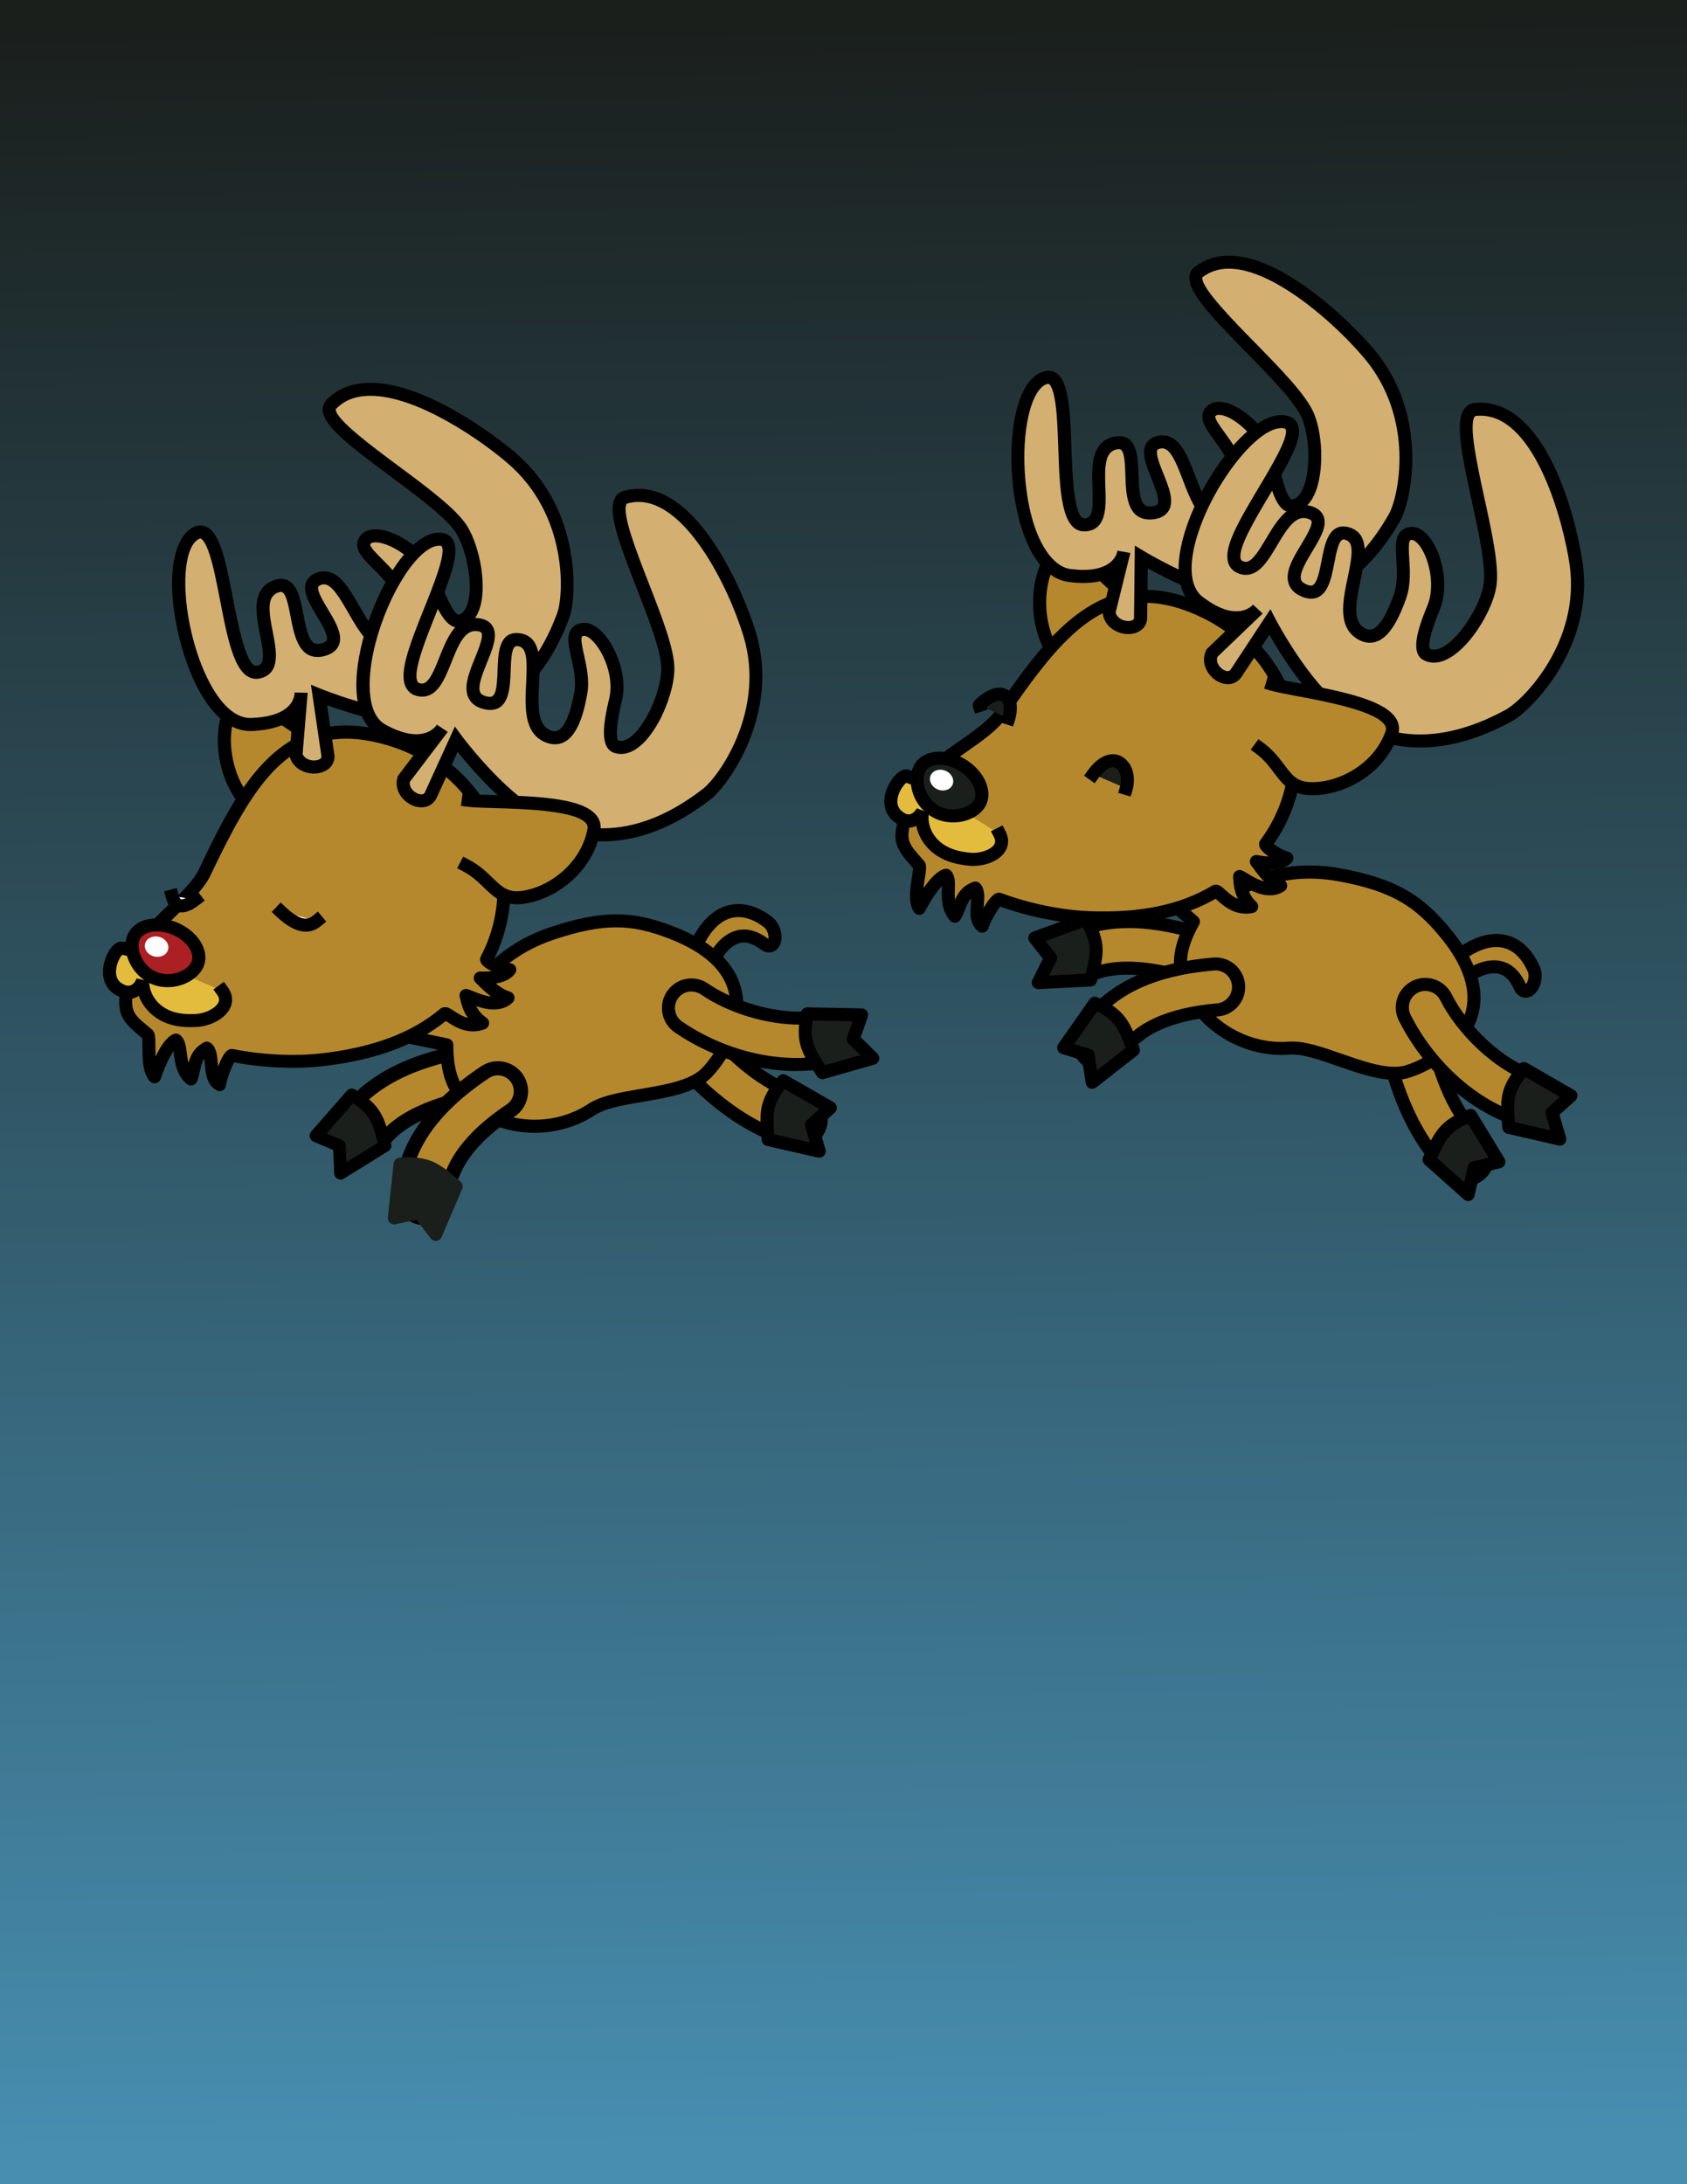 <?xml version="1.0" encoding="UTF-8"?>
<svg enable-background="new 0 0 1700 2200" version="1.1" viewBox="0 0 1700 2200" xml:space="preserve" xmlns="http://www.w3.org/2000/svg" xmlns:xlink="http://www.w3.org/1999/xlink">
	<rect x="0" y="0" width="1700" height="2200" fill="#333333" stroke="none"/>
	<defs>
		<rect id="e" width="1700" height="2200"/>
	</defs>
	<linearGradient id="b" x1="859.69" x2="840.18" y1="2159.9" y2="25.762" gradientUnits="userSpaceOnUse">
		<stop stop-color="#478EB0" offset="0"/>
		<stop stop-color="#1A1F1C" offset="1"/>
	</linearGradient>
	<use fill="url(#b)" xlink:href="#e"/>
	<clipPath id="h">
		<use xlink:href="#e"/>
	</clipPath>
	<g clip-path="url(#h)">
		<defs>
			<rect id="d" width="1700" height="2200"/>
		</defs>
		<use fill="url(#b)" xlink:href="#d"/>
		<clipPath>
			<use xlink:href="#d"/>
		</clipPath>
	</g>
	<defs>
		<rect id="c" width="1700" height="2200"/>
	</defs>
	<use fill="url(#b)" xlink:href="#c"/>
	<clipPath id="g">
		<use xlink:href="#c"/>
	</clipPath>
	<g clip-path="url(#g)">
		<defs>
			<rect id="f" width="1700" height="2200"/>
		</defs>
		<use fill="url(#b)" xlink:href="#f"/>
		<clipPath id="a">
			<use xlink:href="#f"/>
		</clipPath>
		<path d="m662.51 1048.6c-5.947-11.345-1.57-25.366 9.777-31.312 9.285-4.869 20.682-2.899 27.799 4.797 34.205 35.672 61.942 67.873 110.53 83.12 12.342 3.445 19.551 16.241 16.108 28.58-3.446 12.338-16.244 19.549-28.582 16.104-0.481-0.135-0.955-0.286-1.424-0.449-61.711-19.356-97.106-60.805-130.12-95.233-1.65-1.7-3.03-3.6-4.1-5.7" clip-path="url(#a)" fill="#B5882D"/>
		<path d="m804.4 1157.3c-2.7 0-5.397-0.375-8.014-1.105-0.611-0.168-1.213-0.361-1.813-0.568-58.025-18.198-93.314-55.393-124.44-88.212-2.783-2.931-5.531-5.832-8.267-8.682-2.032-2.048-3.795-4.47-5.176-7.12-7.61-14.518-1.979-32.545 12.554-40.167 4.25-2.229 9.024-3.404 13.811-3.404 8.279 0 16.25 3.486 21.869 9.562 2.619 2.733 5.285 5.531 7.922 8.299 30.379 31.914 56.613 59.477 99.752 73.01 7.461 2.078 13.826 7.072 17.732 13.999 3.903 6.925 4.877 14.96 2.739 22.616-3.58 12.9-15.37 21.8-28.66 21.8m-121.36-136.1c-2.672 0-5.336 0.658-7.707 1.899-8.119 4.26-11.262 14.328-7.008 22.446 0.779 1.497 1.764 2.845 2.938 4.033 2.824 2.941 5.593 5.857 8.388 8.808 30.035 31.658 64.073 67.541 119.03 84.778 0.527 0.179 0.873 0.29 1.224 0.387 1.475 0.412 2.981 0.621 4.487 0.621 7.421 0 14.002-5.001 16.002-12.163 1.195-4.276 0.652-8.763-1.53-12.63-2.179-3.868-5.738-6.658-10.015-7.854-46.578-14.607-73.901-43.311-105.54-76.546-2.625-2.758-5.278-5.544-7.969-8.353-3.21-3.3-7.66-5.3-12.29-5.3" clip-path="url(#a)"/>
		<path d="m825.55 1159.5-7.865-26.563 19.051-17.169-47.489-27.201c-17.91 21.269-17.429 31.323-15.142 59.223l51.45 11.8z" clip-path="url(#a)" fill="#1A1F1C"/>
		<path d="m825.55 1166.1c-0.484 0-0.974-0.057-1.459-0.167l-51.441-11.711c-2.797-0.638-4.86-3.011-5.092-5.869-2.268-27.655-3.305-40.278 16.666-63.994 2.045-2.426 5.533-3.044 8.293-1.468l47.486 27.2c1.827 1.047 3.039 2.907 3.264 5.004 0.227 2.094-0.568 4.17-2.133 5.58l-15.971 14.392 6.69 22.592c0.662 2.239 0.088 4.662-1.512 6.361-1.27 1.3-3 2.1-4.8 2.1m-45.28-23.6 35.795 8.152-4.678-15.799c-0.719-2.433 0.02-5.054 1.901-6.752l12.312-11.094-34.764-19.914c-12.06 15.5-12.24 24.2-10.56 45.4" clip-path="url(#a)"/>
		<path d="m495.95 1052.9c-0.539 0.08-1.074 0.178-1.609 0.294-46.336 8.741-104.22 19.418-141.54 63.437-8.477 9.608-7.565 24.267 2.041 32.739 9.601 8.48 24.261 7.566 32.738-2.031 0.199-0.23 0.396-0.462 0.588-0.691 23.574-27.81 69.269-39.308 114.77-47.891 12.619-2.205 21.062-14.223 18.86-26.844-2.14-12.2-13.54-20.6-25.85-19" clip-path="url(#a)" fill="#B5882D"/>
		<path d="m370.18 1162.4c-7.412 0-14.557-2.704-20.115-7.617-6.09-5.37-9.723-12.795-10.227-20.902-0.506-8.106 2.178-15.925 7.553-22.015 38.635-45.575 97.449-56.668 144.71-65.581l0.898-0.167c0.488-0.111 1.182-0.237 1.885-0.342 1.441-0.188 2.771-0.276 4.088-0.276 14.797 0 27.383 10.591 29.928 25.182 2.882 16.515-8.209 32.301-24.719 35.186-44.457 8.386-88.695 19.711-110.51 45.451-0.154 0.194-0.394 0.471-0.639 0.751-5.81 6.4-14.13 10.2-22.85 10.2m128.79-102.5c-0.691 0-1.398 0.046-2.09 0.136-0.248 0.036-0.623 0.104-0.996 0.187l-1.107 0.213c-45.024 8.488-101.05 19.058-136.47 60.84-2.92 3.312-4.328 7.423-4.063 11.684 0.266 4.26 2.176 8.163 5.37 10.986 2.927 2.582 6.681 4.003 10.572 4.006 4.592 0 8.961-1.971 11.994-5.406l0.42-0.496c26.027-30.711 75.072-42.112 119.01-50.396 8.773-1.538 14.605-9.837 13.09-18.521-1.34-7.6-7.95-13.2-15.72-13.2" clip-path="url(#a)"/>
		<path d="m780.29 948.42c1.023-2.912 0.9-6.807-0.328-10.621-1.234-3.815-3.445-7.143-6.029-9.073-18.36-14.036-36.055-14.573-49.856-5.358-13.803 9.207-24.18 27.579-30.289 51.672-1.066 3.727-0.396 8.731 1.75 13.053 2.141 4.315 5.426 7.272 8.557 7.706 3.131 0.432 5.617-1.729 6.482-5.636 5.248-20.682 14.141-35.681 24.604-42.66 10.461-6.979 22.019-6.495 35.005 3.431 4.18 3.28 8.45 2.22 10.11-2.51" clip-path="url(#a)" fill="#B5882D"/>
		<path d="m704.87 1002.4c-0.547 0-1.105-0.04-1.676-0.118-5.338-0.735-10.4-4.959-13.547-11.29-2.888-5.82-3.703-12.468-2.179-17.785 6.636-26.182 18.052-45.383 32.959-55.332 7.242-4.833 15.201-7.284 23.652-7.284 11.27 0 22.658 4.336 33.842 12.89 3.599 2.687 6.642 7.176 8.291 12.272 1.691 5.249 1.789 10.512 0.275 14.819-1.91 5.427-6.332 8.799-11.547 8.799-3.015 0-6.06-1.136-8.808-3.287-5.832-4.458-11.381-6.743-16.42-6.743-3.694 0-7.254 1.182-10.891 3.605-9.203 6.144-17.179 20.29-21.877 38.806-1.39 6.4-6.15 10.63-12.06 10.63m39.21-78.64c-5.811 0-11.311 1.711-16.355 5.077-11.991 7.995-21.778 24.979-27.573 47.819-0.562 1.982-0.355 5.249 1.27 8.516 0.92 1.856 1.967 3.016 2.728 3.618 0-0.018 4e-3 -0.032 8e-3 -0.05 5.613-22.141 15.317-38.656 27.371-46.7 13.145-8.771 27.932-7.571 42.639 3.676 0.019 0.015 0.037 0.026 0.055 0.039 0.287-1.266 0.298-3.402-0.522-5.939-0.961-2.97-2.545-4.952-3.703-5.823-8.9-6.82-17.6-10.25-25.92-10.25" clip-path="url(#a)"/>
		<path d="m384.99 984.29 81.045 31.168c13.412-23.413 38.922-57.905 89.486-75.026 54.914-18.591 84.047-15.546 121.54-0.96 110.02 42.805 52.194 124.84 33.36 142.76-25.719 22.967-88.432 18.371-114.12 35.255-40.424 26.562-95.567 20.979-128.38-10.656-14.53-14.007-17.664-34.213-17.655-54.397l-103.71-21.384 38.42-46.81z" clip-path="url(#a)" fill="#B5882D"/>
		<path d="m538.82 1141c-28.574 0-56.074-10.721-75.467-29.411-15.882-15.319-19.113-37.014-19.591-53.762l-98.534-20.317c-2.255-0.468-4.103-2.076-4.867-4.247-0.767-2.169-0.345-4.583 1.119-6.364l38.434-46.756c1.799-2.186 4.795-2.979 7.437-1.961l75.858 29.174c21.748-35.625 52.07-60.21 90.209-73.123 26.766-9.062 48.254-13.279 67.637-13.279 18.548 0 36.011 3.712 58.386 12.419 39.758 15.469 62.743 37.637 68.317 65.893 7.703 39.043-21.071 76.581-32.809 87.752-15.693 14.015-41.793 18.454-67.035 22.744-19.326 3.283-37.58 6.387-48.006 13.236-17.93 11.8-39.05 18-61.09 18m-180.28-114.2 93.043 19.184c3.059 0.63 5.25 3.32 5.246 6.438-0.01 23.905 4.813 39.221 15.647 49.664 16.959 16.356 41.144 25.733 66.341 25.733 19.469 0 38.096-5.479 53.864-15.842 12.726-8.367 32.302-11.692 53.023-15.215 23.412-3.978 47.615-8.093 60.33-19.448 9.436-8.988 35.348-42.479 28.822-75.549-4.646-23.549-24.894-42.456-60.183-56.187-20.766-8.077-36.801-11.523-53.625-11.523-17.906 0-38.055 3.999-63.418 12.586-37.242 12.608-65.338 36.181-85.893 72.069-1.613 2.812-5.037 4.03-8.062 2.868l-76.619-29.466-28.51 34.57z" clip-path="url(#a)"/>
		<path d="m343.2 1181.7-1.207-27.682-23.596-10.04 36.053-41.165c23.855 14.287 26.672 23.948 33.584 51.075l-44.82 27.8z" clip-path="url(#a)" fill="#1A1F1C"/>
		<path d="m343.2 1188.1c-1.027 0-2.054-0.245-2.996-0.742-2.013-1.063-3.312-3.116-3.412-5.391l-1.031-23.639-19.875-8.46c-1.893-0.804-3.283-2.465-3.74-4.473-0.459-2.002 0.072-4.104 1.427-5.651l36.053-41.166c2.039-2.331 5.457-2.873 8.115-1.277 26.541 15.896 29.665 28.148 36.504 54.993 0.69 2.711-0.455 5.557-2.832 7.03l-44.838 27.808c-1.03 0.8-2.2 1.1-3.37 1.1m-14.15-46.5 15.451 6.577c2.274 0.967 3.789 3.154 3.895 5.622l0.728 16.735 31.531-19.561c-5.351-20.766-8.337-28.934-24.972-39.782l-26.64 30.5z" clip-path="url(#a)"/>
		<path d="m498.63 1076.3c-3.611 0.493-7.057 1.828-10.059 3.901-37.746 25.24-80.683 64.408-83.754 122.22-0.679 12.793 9.137 23.72 21.93 24.401 12.793 0.68 23.721-9.134 24.403-21.927 1.878-35.339 30.572-64.315 63.203-86.131 10.759-6.951 13.849-21.31 6.9-32.066-4.89-7.5-13.71-11.6-22.62-10.4" clip-path="url(#a)" fill="#B5882D"/>
		<path d="m428 1234.1c-0.541 0-1.091-0.015-1.64-0.044-8.11-0.432-15.571-3.999-20.998-10.037-5.428-6.044-8.184-13.839-7.748-21.95 2.584-48.625 31.021-90.441 86.947-127.83 3.814-2.64 8.373-4.409 13.09-5.05 1.359-0.184 2.744-0.278 4.115-0.278 10.367 0 19.912 5.198 25.539 13.91 9.096 14.085 5.039 32.945-9.045 42.042-38.248 25.574-58.437 52.665-59.912 80.458-0.86 16-14.19 28.6-30.35 28.6m73.77-150.8c-0.721 0-1.447 0.048-2.166 0.146-2.48 0.338-4.879 1.266-6.926 2.688-51.978 34.756-78.332 72.898-80.656 116.67-0.223 4.265 1.221 8.363 4.074 11.539 2.856 3.175 6.778 5.048 11.041 5.28 8.885 0.465 16.346-6.334 16.813-15.114 1.73-32.57 24.068-63.441 66.396-91.741 7.498-4.843 9.631-14.759 4.848-22.161-2.95-4.5-7.96-7.3-13.41-7.3" clip-path="url(#a)"/>
		<path d="m439.16 1243.5-16.887-21.963-25.082 5.338 5.86-54.411c27.736-2.013 35.589 4.285 56.836 22.512l-20.73 48.6z" clip-path="url(#a)" fill="#1A1F1C"/>
		<path d="m439.16 1249.9c-1.977 0-3.862-0.911-5.084-2.504l-14.418-18.76-21.135 4.498c-2.002 0.432-4.104-0.136-5.629-1.51-1.525-1.382-2.299-3.403-2.078-5.449l5.857-54.408c0.336-3.082 2.819-5.483 5.909-5.707 3.492-0.258 6.601-0.375 9.515-0.375 23.506 0 33.612 8.674 51.959 24.415 2.125 1.823 2.819 4.809 1.719 7.384l-20.723 48.523c-0.894 2.091-2.834 3.556-5.09 3.841-0.27 0.1-0.54 0.1-0.81 0.1m-16.89-34.8c1.969 0 3.855 0.905 5.086 2.504l10.207 13.278 14.574-34.118c-17.269-14.668-24.17-18.836-43.299-18.22l-4.324 40.19 16.426-3.497c0.44-0.1 0.89-0.2 1.32-0.2" clip-path="url(#a)" fill="#1A1F1C"/>
		<path d="m754.73 1066.3c-26.578-6.604-50.967-18.068-70.582-31.468-10.744-6.974-13.803-21.339-6.83-32.085 6.976-10.748 21.342-13.804 32.086-6.83 0.31 0.2 0.611 0.404 0.908 0.618 29.076 19.864 79.037 35.057 118.52 26.726 12.483-2.892 24.942 4.883 27.836 17.362 2.889 12.481-4.885 24.944-17.363 27.833-0.297 0.072-0.605 0.134-0.904 0.195-28.35 6-57.1 4.3-83.69-2.3" clip-path="url(#a)" fill="#B5882D"/>
		<path d="m802.64 1078.8c-16.248 0-32.898-2.088-49.482-6.207-25.959-6.447-51.1-17.66-72.705-32.422-6.541-4.24-11.124-10.907-12.78-18.683-1.658-7.778-0.181-15.734 4.145-22.405 5.51-8.493 14.853-13.563 24.99-13.563 5.75 0 11.346 1.659 16.187 4.8 0.397 0.257 0.786 0.521 1.17 0.797 20.2 13.799 56.274 27.818 91.024 27.815 7.912 0 15.414-0.736 22.301-2.188 2.088-0.486 4.355-0.744 6.611-0.744 13.92 0 25.836 9.48 28.982 23.055 3.703 15.994-6.295 32.017-22.285 35.718-0.359 0.085-0.75 0.168-1.145 0.243-11.87 2.5-24.36 3.7-37.02 3.7m-105.84-80.09c-5.666 2e-3 -10.887 2.835-13.965 7.578-2.42 3.728-3.24 8.167-2.316 12.512 0.924 4.344 3.486 8.068 7.211 10.484 20.459 13.977 44.133 24.53 68.586 30.604 27.589 6.851 55.332 7.651 80.73 2.297 0.328-0.066 0.547-0.111 0.756-0.161 8.957-2.073 14.541-11.022 12.469-19.956-1.754-7.579-8.409-12.874-16.174-12.877-1.264 3e-3 -2.531 0.149-3.774 0.434-7.902 1.672-16.318 2.499-25.142 2.499-33.027 0-71.717-11.852-98.57-30.198-0.348-0.249-0.561-0.391-0.776-0.531-2.72-1.67-5.84-2.59-9.05-2.59" clip-path="url(#a)"/>
		<path d="m879.48 1066-19.674-19.502 8.441-24.216-54.714-1.004c-5.471 27.264-0.213 35.847 15.211 59.204l50.73-14.5z" clip-path="url(#a)" fill="#1A1F1C"/>
		<path d="m828.74 1087c-2.17 0-4.246-1.077-5.484-2.95-15.291-23.156-22.272-33.727-16.174-64.12 0.627-3.114 3.283-5.304 6.566-5.276l54.711 1c2.105 0.042 4.068 1.085 5.27 2.813 1.205 1.728 1.508 3.931 0.814 5.921l-7.074 20.304 16.729 16.584c1.658 1.644 2.32 4.041 1.742 6.303-0.584 2.26-2.318 4.044-4.564 4.683l-50.732 14.483c-0.61 0.3-1.22 0.3-1.82 0.3m-9.74-59.1c-3.098 19.412 0.912 27.114 12.58 44.888l35.301-10.075-11.695-11.601c-1.801-1.783-2.414-4.436-1.58-6.83l5.451-15.649-40.05-0.8z" clip-path="url(#a)"/>
		<path d="m336.25 759.02c-20.221-11.581-93.053-75.663-104.56-44.903-13.421 35.864-0.652 77.117 19.03 96.77 17.519 17.506 30.845 1.257 55.64 4.204" clip-path="url(#a)" fill="#B5882D"/>
		<path d="m268.76 825.71c-7.264 3e-3 -14.777-2.265-22.695-10.177-20.946-20.922-35.264-64.382-20.539-103.72 2.213-5.911 6.367-9.929 12.013-11.628 18.379-5.513 48.338 14.746 82.733 39.775 8.095 5.893 15.088 10.982 19.236 13.359l5.703 3.268-6.533 11.401-5.701-3.266c-4.772-2.733-11.69-7.766-20.44-14.134-20.125-14.648-57.582-41.905-71.22-37.817-1.18 0.354-2.516 1.066-3.485 3.647-12.332 32.952-0.775 71.549 17.522 89.821 8.236 8.234 14.248 6.916 25.17 4.538 7.109-1.549 15.961-3.471 26.601-2.214l6.524 0.777-1.549 13.049-6.526-0.777c-8.457-1.001-15.468 0.527-22.255 2.007-4.74 1.02-9.58 2.08-14.54 2.08" clip-path="url(#a)"/>
		<path d="m490.53 965.84c-1.229 2.342 11.529 9.311 23.182 10.893-6.598 8.64-23.957 8.416-29.717 8.203 4.779 4.456 15.076 16.352 27.924 20.169-13.481 12.332-36.557-1.195-42.237-2.593 1.803 8.009 4.192 19.359 16.641 27.966-20.479 7.729-35.352-12.069-38.543-9.386-32.002 26.914-74.289 40.513-121.9 46.135-30.297 3.58-64.453 1.354-91.825-4.241-3.666-0.75-12.175 22.787-12.834 29.447-12.447-7.501-4.775-30.237-12.757-36.823-13.752 7.527-11.608 20.506-16.05 31.193-14.359-12.699-7.872-33.797-15.067-39.311-9.201 3.764-18.044 26.558-21.605 37.062-8.771-9.819-3.804-39.293-6.792-42.698-22.89-19.515-29.67-18.991-13.209-77.189 8.064-28.525 57.642-59.074 70.334-85.626 41.937-87.763 81.873-164.71 184.22-135.4 102.37 29.27 144.29 137.96 100.26 222.16" clip-path="url(#a)" fill="#B5882D"/>
		<path d="m221.22 1099c-1.178 0-2.354-0.317-3.389-0.943-9.844-5.931-10.719-17.302-11.422-26.439-0.121-1.608-0.271-3.555-0.502-5.365-2.183 3.075-3.15 6.955-4.303 12.166-0.785 3.556-1.599 7.229-3.121 10.9-0.819 1.958-2.529 3.403-4.595 3.883-2.069 0.471-4.239-0.077-5.827-1.481-10.236-9.057-11.759-21.254-12.871-30.158-0.109-0.866-0.232-1.855-0.373-2.856-3.784 5.478-8.47 15.032-12.853 27.95-0.751 2.215-2.618 3.863-4.91 4.329-2.287 0.475-4.657-0.321-6.215-2.062-7.196-8.058-7.26-22.969-7.313-34.952-0.013-2.784-0.027-6.423-0.223-8.294-1.271-1.077-2.494-2.086-3.654-3.055-22.207-18.418-25.254-26.653-10.232-79.754 4.889-17.292 22.412-34.182 39.359-50.517 12.844-12.379 26.121-25.18 31.367-36.153 32.586-68.192 69.52-145.48 148.67-145.48 13.44 0 28.004 2.219 43.284 6.595 49.871 14.28 89.703 48.669 109.29 94.346 18.49 43.122 17.363 91.359-2.95 133.09 3.485 1.964 9.879 4.616 16.159 5.465 2.314 0.315 4.293 1.839 5.187 4.003 0.893 2.159 0.572 4.633-0.851 6.496-3.897 5.101-10.352 8.423-19.264 9.924 4.144 3.413 8.986 6.633 14.121 8.161 2.27 0.674 4.004 2.518 4.535 4.825 0.531 2.308-0.224 4.724-1.969 6.322-4.984 4.555-11.326 6.869-18.851 6.869-6.168 0-12.35-1.593-17.549-3.377 1.996 4.091 5.047 8.132 10.104 11.626 2.009 1.39 3.082 3.782 2.785 6.203-0.297 2.427-1.914 4.488-4.202 5.35-3.912 1.48-7.943 2.227-11.978 2.227-11.43 3e-3 -20.531-5.968-25.971-9.529-0.445-0.292-0.949-0.622-1.439-0.936-30.246 24.349-70.404 39.202-122.6 45.371-10 1.181-20.687 1.78-31.773 1.78-19.637 0-40.408-1.934-58.891-5.466-2.914 5.078-7.76 18.291-8.23 23.015-0.221 2.241-1.576 4.215-3.588 5.226-0.97 0.7-1.98 0.9-2.99 0.9m-12.76-50c1.494 0 2.979 0.509 4.184 1.502 5.691 4.695 6.291 12.518 6.873 20.076 0.091 1.195 0.181 2.336 0.285 3.415 0.164-0.418 0.322-0.828 0.482-1.222 4.776-11.961 8.463-16.41 13.596-16.41 0.445 0 1.059 0.062 1.492 0.152 18.438 3.767 39.567 5.843 59.504 5.843 10.57 0 20.744-0.569 30.23-1.691 51.17-6.041 89.915-20.64 118.44-44.636 1.396-1.174 3.121-1.799 4.988-1.799 3.166 0 5.766 1.706 9.358 4.064 3.638 2.383 8.302 5.442 13.658 6.744-5.199-7.399-6.918-15.041-8.199-20.751l-0.083-0.368c-0.5-2.218 0.186-4.537 1.809-6.133 1.633-1.596 3.965-2.24 6.174-1.688 1.525 0.375 3.283 1.09 5.719 2.089 4.654 1.91 11.396 4.669 17.863 5.318-5.32-3.887-9.672-8.222-12.857-11.392-0.936-0.931-1.758-1.756-2.456-2.403-2.009-1.87-2.642-4.794-1.589-7.328 1.05-2.537 3.605-4.111 6.308-4.048 0.838 0.032 1.93 0.063 3.215 0.063 2.877 0 5.557-0.161 7.986-0.47-4.959-2.32-9.113-5.172-10.664-8.173-1.177-2.28-1.203-4.83-0.068-6.995 20.469-39.133 22.143-85.039 4.603-125.94-18.287-42.654-54.095-73.513-100.82-86.893-14.107-4.039-27.451-6.087-39.668-6.087-65.785 0-98.203 57.2-136.82 138-6.272 13.125-19.789 26.153-34.106 39.952-15.687 15.12-31.91 30.76-35.832 44.63-14 49.5-10.951 52.026 5.974 66.065 1.621 1.344 3.345 2.777 5.177 4.334 0.24 0.208 0.469 0.431 0.674 0.668 2.724 3.105 2.744 7.827 2.783 16.405 8e-3 2.862 0.021 6.399 0.204 9.975 4.938-10.474 11.038-19.651 17.98-22.494 2.163-0.882 4.633-0.556 6.486 0.87 5.179 3.969 6.008 10.621 6.886 17.666 0.435 3.488 0.879 7.032 1.79 10.396 1.945-7.251 5.406-15.084 15.285-20.495 1.01-0.6 2.1-0.9 3.18-0.9" clip-path="url(#a)"/>
		<path d="m330.21 759.5-8.709-59.337s57.486 23.421 103.04 25.194c73.57 2.865 119.04-40.753 142.98-105.1 7.041-18.923 12.078-103.65-51.447-158.41-36.445-31.413-138.32-100.36-182.38-54.287-19.345 20.234 108.53 88.948 131.44 125.8 16.476 26.517 23.287 86.601-1.735 92.205-7.503 1.683-15.927-9.856-26.582-39.964-10.906-30.814-54.98-54.242-67.373-43.023-13.515 12.226 22.522 27.995 33.879 55.231 14.014 33.619 12.567 50.938-4.726 53.422-37.487 5.389-47.887-81.548-78.604-67.71-25.111 11.319 38.584 59.784 7.338 70.365-38.519 13.041-18.41-74.628-49.262-63.225-34.113 12.608 12.981 78.748-17.174 86.248-34.96 8.696-30.767-156.27-63.335-139.93-40.524 20.333-5.465 194.5 55.388 192.79 51.643-1.446 50.461-31.676 50.461-31.676l-5.127 62.389c4.97 17.25 35.46 15.33 31.91-0.98" clip-path="url(#a)" fill="#D3AF71"/>
		<path d="m316.43 779.17c-9.752-5e-3 -21.095-5.217-24.467-16.862l-0.336-1.162 2.969-36.117c-14.023 9.531-33.619 11.086-41.47 11.308-0.358 0.01-0.711 0.016-1.069 0.016-16.4 0-32.127-10.654-45.5-30.812-10.984-16.564-20.317-39.54-26.274-64.689-14.999-63.326-3.614-100.76 14.319-109.76 2.432-1.22 4.897-1.837 7.328-1.837 18.572 0 24.809 32.143 32.699 72.837 4.975 25.646 13.301 68.567 23.639 68.567 0.318 0 0.666-0.047 1.033-0.139 7.178-1.784 6.934-9.8 2.651-31.481-4.057-20.527-9.1-46.076 13.826-54.553 2.576-0.952 5.066-1.434 7.408-1.434 15.733 0 19.326 18.88 22.496 35.54 3.35 17.591 6.342 30.039 14.414 30.037 1.475 0 3.196-0.329 5.117-0.979 2.329-0.789 3.719-1.764 4.135-2.897 1.676-4.557-5.146-15.93-10.127-24.234-7.261-12.11-14.123-23.553-11.088-33.257 0.936-2.984 3.284-7.102 9.153-9.745 3.056-1.377 6.148-2.076 9.195-2.076 15.547 0 25.27 16.893 35.561 34.778 9.802 17.044 19.945 34.669 33.226 34.669h2e-3c0.781 0 1.582-0.058 2.383-0.174 4.736-0.681 6.318-2.585 7.098-3.959 2.013-3.547 3.718-13.512-7.504-40.432-4.498-10.789-13.578-19.853-21.586-27.851-8.936-8.923-15.991-15.971-15.787-24.31 0.07-2.713 1.013-6.733 5.148-10.472 3.334-3.019 7.848-4.549 13.4-4.549 21.192 0 54.729 22.416 64.58 50.256 12.311 34.785 18.704 35.721 18.971 35.745 1.26-0.288 5.16-1.159 8.108-8.189 7.713-18.384 0.65-56.13-10.543-74.134-9.209-14.826-38.217-36.356-66.264-57.178-41.355-30.694-66.768-50.303-68.086-65.886-0.353-4.105 0.945-7.825 3.75-10.758 11.065-11.568 25.977-17.432 44.326-17.432 22.826 0 50.623 8.979 82.627 26.688 32.985 18.257 57.684 38.751 64.467 44.596 66.197 57.052 60.754 145.68 53.314 165.68-26.656 71.648-75.886 109.52-142.37 109.52-2.314 0-4.658-0.045-7.029-0.135-34.85-1.356-75.689-14.737-94.654-21.635l7.052 48.055c1.034 5.043-0.052 9.867-3.066 13.602-3.69 4.56-9.96 7.19-17.18 7.19m-11.49-19.52c1.861 4.4 6.98 6.382 11.49 6.382 3.506 0 6.014-1.169 6.949-2.329 0.239-0.296 0.801-0.99 0.407-2.805l-0.08-0.443-10.383-70.713 10.652 4.337c0.569 0.226 56.973 23.007 100.82 24.714 2.201 0.085 4.373 0.127 6.519 0.127 42.193 0 99.004-17.514 130.05-100.96 6.734-18.103 11.351-98.623-49.58-151.14-27.328-23.556-91.448-68.099-138.51-68.099-14.828 0-26.219 4.375-34.828 13.377-0.158 0.169-0.184 0.193-0.154 0.559 0.888 10.468 36.689 37.041 62.83 56.442 30.371 22.548 59.062 43.844 69.593 60.79 13.149 21.162 21.038 63.407 11.495 86.158-4.606 10.982-11.991 14.723-17.371 15.93-0.942 0.209-1.905 0.319-2.862 0.319-11.086 0-20.166-12.892-31.353-44.503-8.106-22.906-37.377-41.497-52.188-41.497-2.133 0-3.758 0.41-4.584 1.151-0.597 0.546-0.822 0.928-0.824 1.053-0.068 2.701 6.869 9.627 11.934 14.686 8.433 8.422 18.931 18.905 24.429 32.094 10.487 25.165 12.651 41.679 6.799 51.979-2.281 4.016-7.019 9.092-16.656 10.477-1.416 0.205-2.846 0.31-4.248 0.31h-4e-3c-20.883 0-33.494-21.919-44.621-41.257-7.971-13.859-16.217-28.19-24.168-28.19-1.188 0-2.428 0.3-3.795 0.916-1.717 0.774-1.926 1.442-2.006 1.694-1.279 4.073 5.135 14.761 9.814 22.568 7.391 12.321 15.034 25.069 11.196 35.523-1.856 5.048-5.983 8.685-12.264 10.813-3.275 1.109-6.416 1.674-9.328 1.674-19.572 3e-3 -23.873-22.581-27.326-40.727-1.994-10.486-4.733-24.851-9.586-24.851-0.781 0-1.738 0.206-2.854 0.62-11.554 4.27-9.675 18.486-5.492 39.682 3.67 18.558 8.231 41.654-12.373 46.779-1.402 0.351-2.818 0.528-4.205 0.528-21.174 2e-3 -28.293-36.704-36.539-79.208-3.352-17.285-6.52-33.614-10.48-45.829-5.252-16.181-9.278-16.367-9.317-16.367-0.365 0-0.857 0.153-1.433 0.442-14.995 7.524-18.258 49.242-7.428 94.977 10.064 42.502 32.207 85.384 58.986 85.384l0.703-0.011c36.116-1.011 42.739-16.328 43.889-23.123l0.207-2.525 13.115 0.282c0.016 0.383 0.035 1.753-0.265 3.803v0.015l-4.8 57.99z" clip-path="url(#a)"/>
		<path d="m173.43 902.46c4.031 15.188 14.66 10.284 23.669 3.425" clip-path="url(#a)" fill="#fff"/>
		<path d="m182.98 919.03c-1.601 0-3.211-0.238-4.809-0.787-5.367-1.839-9.103-6.584-11.097-14.092l-1.682-6.353 12.703-3.37 1.686 6.35c0.946 3.583 2.113 4.847 2.65 5.034 0.281 0.103 2.924 0.761 10.68-5.146l5.23-3.984 7.963 10.453-5.228 3.984c-4.7 3.59-11.3 7.92-18.09 7.92" clip-path="url(#a)"/>
		<path d="m434.57 799.73 25.098-55.061s35.992 48.833 73.695 73.189c60.912 39.339 123.41 24.872 178.97-18.105 16.334-12.634 67.009-82.495 43.039-161.13-13.752-45.11-62.512-155.09-125.15-137.82-27.508 7.585 43.457 130.41 42.727 173.38-0.528 30.924-27.639 85.665-51.951 77.908-7.299-2.328-8.129-16.411-0.696-47.471 7.612-31.796-16.988-73.907-33.654-70.539-18.164 3.673 3.799 35.212-1.469 64.173-6.504 35.751-17.217 49.82-33.259 43.275-34.782-14.191 3.984-93.681-29.676-97.256-27.522-2.923 0.027 70.422-32.291 63.792-39.85-8.171 25.222-72.983-7.217-78.711-35.869-6.334-32.092 73.786-61.805 65.073-34.453-10.1 59.436-148.94 22.828-151.31-45.537-2.947-111.12 163.43-58.521 192.48 44.646 24.663 60.193-1.764 60.193-1.764l-38.517 50.739c-5.18 17.22 21.76 30.87 27.67 15.15" clip-path="url(#a)" fill="#D3AF71"/>
		<path d="m607.38 847.43c-26.769 0-52.875-8.092-77.587-24.053-28.92-18.682-56.342-50.683-68.663-66.087l-20.503 44.982c-2.678 6.859-8.653 10.949-16.03 10.949-7.478-2e-3 -15.449-4.22-20.297-10.755-4.425-5.963-5.734-12.993-3.675-19.796l0.341-1.133 21.995-28.974c-1.129 0.083-2.301 0.128-3.51 0.128-11.188 0-23.768-3.817-37.389-11.341-23.033-12.721-29.074-47.816-16.576-96.286 13.459-52.208 46.754-108.56 77.07-108.56 0.541 0 1.092 0.018 1.627 0.051 6.676 0.433 10.203 3.903 11.988 6.739 7.7 12.23-1.308 36.219-16.65 74.344-10.539 26.196-23.652 58.798-18.83 68.737 0.467 0.96 1.029 1.431 2.084 1.741 0.898 0.264 1.742 0.398 2.5 0.398 6.918 0 12.223-13.313 17.352-26.188 7.449-18.705 15.894-39.906 36.173-39.906 1.651 0 3.356 0.157 5.075 0.458 6.021 1.062 10.31 3.835 12.746 8.244 5.144 9.303-0.17 22.384-5.797 36.233-4.41 10.859-9.899 24.371-6.787 30.189 0.384 0.723 1.562 2.919 7.232 4.082 0.934 0.191 1.793 0.288 2.543 0.288 5.695 0 6.983-8.606 7.582-26.683 0.551-16.761 1.246-37.619 19.291-37.619 0.721 0 1.469 0.04 2.244 0.122 22.819 2.425 21.496 28.086 20.326 50.723-1.255 24.34-1.187 41.953 11.137 46.982 1.735 0.71 3.324 1.069 4.733 1.069 7.998 0 14.953-14.007 19.58-39.436 2.08-11.438-0.659-23.706-3.076-34.536-2.682-12.021-4.801-21.515-0.268-28.503 2.174-3.347 5.533-5.501 9.975-6.399 1.056-0.212 2.138-0.318 3.23-0.318 7.389 0 15.051 4.759 22.154 13.767 11.655 14.771 21.621 41.432 15.963 65.062-8.365 34.95-3.806 39.558-3.609 39.737 0.824 0.237 1.724 0.379 2.674 0.379 17.384-4e-3 40.158-44.763 40.623-72.193 0.291-17.229-12.534-50.133-24.944-81.953-18.22-46.735-29.027-76.096-21.947-90.217 1.889-3.765 4.994-6.337 8.986-7.435 4.955-1.368 10.004-2.061 15.004-2.061 26.871 0 53.024 19.212 77.735 57.102 19.185 29.425 33.468 64.339 40.441 87.2 24.984 81.981-28.072 154.91-45.307 168.25-36.38 28.21-73.04 42.5-108.91 42.5m-149.06-115.65 6.633 8.991c0.355 0.48 35.742 48.165 71.976 71.572 22.553 14.562 46.258 21.948 70.455 21.948 32.885 0 66.838-13.367 100.93-39.732 15.656-12.109 63.752-78.638 40.776-154.02-15.911-52.192-58.651-134.99-105.6-134.99-3.818 0-7.693 0.534-11.512 1.585-0.291 0.082-0.463 0.127-0.728 0.663-4.822 9.612 10.293 48.389 22.443 79.547 13.459 34.526 26.174 67.135 25.838 86.953-0.258 15.225-6.537 36.117-15.986 53.228-6.58 11.904-20.227 31.877-37.77 31.881h-6e-3c-2.291 0-4.566-0.356-6.757-1.054-14.957-4.77-11.286-29.38-5.086-55.262 4.427-18.508-3.442-41.108-13.502-53.864-5.575-7.063-10.137-9.176-12.463-8.703-0.387 0.077-1.311 0.3-1.555 0.675-1.531 2.355 0.549 11.679 2.07 18.484 2.555 11.447 5.735 25.695 3.18 39.75-3.928 21.561-11.564 50.223-32.512 50.226-3.119 0-6.377-0.687-9.701-2.04-21.918-8.943-20.523-35.978-19.293-59.829 1.303-25.295 0.401-36.023-8.592-36.977-0.296-0.032-0.582-0.051-0.859-0.051-4.937 0-5.687 10.798-6.152 24.911-0.555 16.626-1.307 39.391-20.719 39.391-1.635 0-3.385-0.185-5.19-0.558-7.767-1.593-13.21-5.211-16.177-10.752-6.022-11.254 0.195-26.547 6.203-41.334 3.619-8.912 8.58-21.117 6.471-24.931-0.528-0.95-2.213-1.429-3.534-1.661-0.963-0.169-1.904-0.256-2.785-0.256-11.369 0-17.773 16.079-23.969 31.627-6.75 16.942-13.73 34.464-29.558 34.465-2.01 0-4.096-0.311-6.201-0.928-4.6-1.351-8.133-4.329-10.213-8.619-6.865-14.157 2.394-39.434 18.469-79.377 8.851-22.009 22.228-55.267 17.714-62.436-0.115-0.188-0.336-0.538-1.711-0.625-0.259-0.017-0.523-0.024-0.781-0.024-20.359 0-51.029 47.043-64.345 98.701-8.28 32.103-9.946 70.374 10.199 81.499 11.654 6.439 22.099 9.702 31.041 9.702 10.674 0 16.553-4.695 19.172-7.617l1.57-2.069 10.898 7.304c-0.193 0.328-0.918 1.501-2.283 3.084l-35.849 47.223c-0.452 2.452 0.181 4.854 1.886 7.153 2.344 3.16 6.444 5.45 9.748 5.45 1.998 0 3.104-0.772 3.815-2.662l0.172-0.413 29.73-65.22z" clip-path="url(#a)"/>
		<path d="m123.01 954.95c-7.653-1.666-25.337 35.072 2.257 43.867 12.889 4.111 18.495-11.039 18.495-11.039s-1.19 16.46 13.51 29.052c13.115 11.24 29.461 11.616 40.826 10.964 16.614-0.945 37.21-14.341 26.081-29.711" clip-path="url(#a)" fill="#E3BC3D"/>
		<path d="m191.87 1034.6c-11.752 0-26.491-2.127-38.872-12.74-7.032-6.024-10.957-12.825-13.141-18.789-4.297 2.826-9.837 4.199-16.586 2.046-15.822-5.043-22.764-18.967-18.121-36.327 2.487-9.275 9.676-22.307 19.264-20.22l6.418 1.4-2.797 12.841-4.87-1.065c-2.444 2.388-7.035 10.969-6.136 19.196 0.638 5.851 3.987 9.662 10.237 11.653 0.283 0.094 6.945 2.096 10.337-7.058l12.715 2.754c-0.025 0.495-0.609 13.445 11.232 23.588 11.114 9.531 25.167 10.029 36.174 9.399 9.391-0.536 19.637-5.842 22.366-11.587 0.804-1.688 1.388-4.091-1.231-7.712l-3.855-5.324 10.646-7.708 3.856 5.325c4.853 6.703 5.724 14.184 2.455 21.058-5.502 11.582-21.016 18.356-33.492 19.067-2.05 0.1-4.27 0.2-6.6 0.2" clip-path="url(#a)"/>
		<path d="m319.47 927.42c-12.082 10.124-25.83 0.875-36.377-9.131" clip-path="url(#a)" fill="#fff"/>
		<path d="m308.2 938.44c-8.922 0-18.828-5.136-29.635-15.382l-4.767-4.52 9.043-9.535 4.769 4.521c15.891 15.065 23.117 12.651 27.639 8.861l5.039-4.218 8.437 10.075-5.037 4.217c-4.75 3.99-9.92 5.98-15.48 5.98" clip-path="url(#a)"/>
		<path d="m199.02 971.31c5.273-12.248-4.859-28.318-22.621-35.871-17.766-7.549-36.465-3.735-41.742 8.508-5.278 12.253 2.623 33.501 20.384 41.052 17.77 7.55 38.7-1.44 43.98-13.69" clip-path="url(#a)" fill="#AC1F23"/>
		<path d="m168.89 994.34h-2e-3c-5.756 0-11.28-1.108-16.422-3.296-10.296-4.377-18.695-13.105-23.036-23.946-3.648-9.101-3.942-18.488-0.815-25.75 4.411-10.244 15.444-16.359 29.505-16.359 6.861-3e-3 14.07 1.524 20.845 4.4 12.141 5.162 21.821 14.306 25.887 24.462 2.788 6.953 2.856 13.887 0.198 20.056-5.1 11.85-20.3 20.44-36.16 20.44m-10.77-56.21c-8.516 0-15.194 3.227-17.432 8.415-1.732 4.016-1.377 9.875 0.942 15.663 3.053 7.619 8.877 13.722 15.978 16.74 3.508 1.491 7.301 2.247 11.28 2.247 2e-3 3e-3 2e-3 3e-3 4e-3 0 11.707 0 21.444-6.349 24.091-12.49 1.572-3.644 0.69-7.429-0.33-9.966-2.796-6.981-9.834-13.432-18.831-17.254-5.15-2.19-10.58-3.35-15.7-3.35" clip-path="url(#a)"/>
		<path d="m169.46 956.24c-1.291 5.481-7.556 8.689-13.994 7.172-6.439-1.517-10.61-7.192-9.317-12.667 1.291-5.482 7.559-8.693 13.995-7.172 6.44 1.53 10.61 7.19 9.32 12.67" clip-path="url(#a)" fill="#fff"/>
		<path d="m471.87 806.06c26.107 3.376 132.65-3.026 126.63 29.865-7.02 38.358-42.482 64.372-72.588 68.038-26.793 3.269-30.646-18.752-56.367-32.222" clip-path="url(#a)" fill="#B5882D"/>
		<path d="m520.84 910.86c-15.822 0-24.713-8.614-33.342-16.972-5.875-5.694-11.955-11.581-21.013-16.324l-5.821-3.05 6.098-11.641 5.82 3.047c10.74 5.627 17.819 12.482 24.061 18.529 9.095 8.808 15.099 14.633 28.465 12.993 27.875-3.393 60.527-27.778 66.918-62.697 0.386-2.107-0.01-3.698-1.332-5.333-10.686-13.186-63.614-14.658-92.049-15.448-12.03-0.333-21.528-0.593-27.621-1.385l-6.516-0.843 1.684-13.035 6.519 0.843c5.43 0.702 15.102 0.972 26.301 1.285 47.818 1.326 88.494 3.771 101.89 20.31 3.726 4.597 5.126 10.117 4.054 15.974-7.765 42.41-46.111 69.459-78.254 73.376-2.07 0.26-4.01 0.38-5.87 0.38" clip-path="url(#a)"/>
		<path d="m1390.2 1027.4c0.27-12.809 10.877-22.972 23.684-22.703 10.48 0.224 19.513 7.449 22.025 17.626 12.731 47.748 21.465 89.348 56.662 126.16 9.141 8.975 9.276 23.658 0.303 32.802-8.981 9.142-23.664 9.277-32.81 0.303-0.354-0.353-0.696-0.71-1.034-1.085-44.689-46.745-55.673-100.13-67.959-146.22-0.6-2.3-0.9-4.6-0.9-6.9" clip-path="url(#a)" fill="#B5882D"/>
		<path d="m1476.4 1194.8c-7.848 0-15.252-3.027-20.852-8.525-0.453-0.446-0.877-0.892-1.303-1.354-42.043-43.975-54.979-93.59-66.398-137.36-1.018-3.905-2.022-7.772-3.039-11.587-0.789-2.791-1.164-5.763-1.092-8.736 0.336-16.042 13.686-29.116 29.758-29.116l0.629 7e-3c13.431 0.287 25.053 9.585 28.271 22.62 0.977 3.666 1.963 7.41 2.936 11.116 11.189 42.608 20.854 79.404 52.099 112.08 11.56 11.354 11.737 30.234 0.239 41.947-5.7 5.8-13.2 9-21.2 9m-63-183.6c-8.975 0-16.43 7.301-16.617 16.274-0.041 1.687 0.168 3.342 0.625 4.957 1.047 3.93 2.062 7.818 3.084 11.749 11.014 42.227 23.496 90.089 63.301 131.72 0.367 0.404 0.627 0.681 0.898 0.946 3.119 3.059 7.256 4.752 11.639 4.752 4.496 0 8.715-1.77 11.867-4.98 6.422-6.54 6.324-17.087-0.219-23.509-33.732-35.278-43.799-73.598-55.453-117.97-0.967-3.69-1.947-7.417-2.949-11.182-1.834-7.394-8.321-12.588-15.82-12.749h-0.4z" clip-path="url(#a)"/>
		<path d="m1479.5 1203.2 5.941-27.06 24.973-5.842-28.447-46.744c-25.959 9.978-30.393 19.013-41.861 44.55l39.4 35z" clip-path="url(#a)" fill="#1A1F1C"/>
		<path d="m1479.5 1209.7c-1.586 0-3.148-0.576-4.369-1.665l-39.393-35.096c-2.143-1.908-2.801-4.981-1.625-7.598 11.369-25.315 16.557-36.866 45.494-47.991 2.973-1.146 6.324 4e-3 7.975 2.718l28.447 46.743c1.096 1.799 1.26 4.016 0.449 5.957-0.818 1.944-2.516 3.379-4.566 3.858l-20.939 4.896-5.051 23.014c-0.5 2.28-2.172 4.124-4.395 4.842-0.6 0.3-1.3 0.4-1.9 0.4m-31.5-43.3 27.41 24.42 3.533-16.091c0.543-2.474 2.459-4.415 4.922-4.992l16.141-3.774-20.826-34.222c-17.9 7.8-22.3 15.3-31.1 34.7" clip-path="url(#a)"/>
		<path d="m1242.3 950.65c-0.509-0.189-1.027-0.36-1.55-0.517-44.793-14.717-100.64-33.32-154.57-12.793-12.063 4.317-18.345 17.592-14.027 29.656 4.316 12.063 17.593 18.342 29.65 14.025 0.289-0.103 0.574-0.208 0.853-0.32 34.073-12.972 79.641-0.973 123.63 13.483 12.116 4.158 25.313-2.287 29.478-14.401 4-11.75-1.9-24.59-13.5-29.13" clip-path="url(#a)" fill="#B5882D"/>
		<path d="m1233.8 1002h-4e-3c-3.285 0-6.539-0.543-9.668-1.619-29.466-9.682-60.59-18.668-88.029-18.668-11.914 0-22.096 1.672-31.131 5.11-0.223 0.094-0.576 0.226-0.938 0.357-3.274 1.173-6.649 1.758-10.062 1.758-12.539 0-23.801-7.936-28.027-19.745-2.68-7.484-2.282-15.566 1.119-22.755 3.398-7.189 9.395-12.624 16.883-15.302 16.714-6.363 34.352-9.478 53.794-9.478 37.433 0 72.892 11.652 104.18 21.935l0.861 0.282c0.498 0.148 1.162 0.365 1.807 0.606 14.973 5.88 22.562 22.3 17.37 37.416-4.2 12.01-15.6 20.07-28.3 20.07m-97.7-33.41c29.289 0 61.627 9.3 92.213 19.351 8.953 3.074 18.308-1.843 21.211-10.296 2.9-8.442-1.34-17.613-9.648-20.878-0.271-0.1-0.65-0.224-1.027-0.337l-1.033-0.338c-30.352-9.973-64.746-21.275-100.08-21.275-17.819 0-33.927 2.833-49.244 8.663-4.306 1.544-7.657 4.577-9.556 8.589-1.895 4.013-2.119 8.53-0.623 12.711 2.361 6.597 8.652 11.033 15.656 11.03 1.9 0 3.781-0.326 5.596-0.98l0.607-0.228c10.4-3.98 22.5-5.99 35.8-5.99" clip-path="url(#a)"/>
		<path d="m1541.8 996.48c2.299-2.055 4.076-5.524 4.838-9.46 0.765-3.932 0.434-7.917-0.896-10.854-9.303-21.156-24.541-30.168-41.072-28.766-16.535 1.398-34.494 12.477-51.478 30.626-2.731 2.746-4.56 7.447-4.771 12.272-0.205 4.819 1.238 8.995 3.777 10.884 2.533 1.891 5.754 1.199 8.4-1.807 14.576-15.58 29.611-24.414 42.138-25.47 12.528-1.063 22.419 4.935 28.998 19.9 2.2 4.87 6.4 5.99 10.2 2.66" clip-path="url(#a)" fill="#B5882D"/>
		<path d="m1455.2 1008.8c-2.506 0-4.922-0.813-6.986-2.356-4.314-3.218-6.713-9.358-6.414-16.428 0.285-6.499 2.779-12.713 6.677-16.631 18.457-19.726 37.724-31.027 55.585-32.537 1.29-0.109 2.575-0.166 3.854-0.166 18.931 0 34.476 11.659 43.785 32.833 1.858 4.101 2.356 9.502 1.33 14.754-1.023 5.318-3.543 10.101-6.906 13.106-2.625 2.345-5.655 3.579-8.772 3.582h-2e-3c-5.047 0-9.427-3.208-11.715-8.58-6.312-14.356-14.554-16.028-20.199-16.025-0.72-3e-3 -1.452 0.032-2.2 0.096-11.033 0.931-24.843 9.463-37.892 23.412-2.8 3.2-6.4 5-10.2 5m52.7-54.97c-0.908 0-1.828 0.039-2.746 0.116-14.355 1.214-31.131 11.361-47.232 28.568-1.453 1.462-2.848 4.423-3.003 8.068-0.09 2.073 0.267 3.596 0.64 4.487 0.014-0.012 0.022-0.025 0.035-0.036 15.602-16.684 32.075-26.46 46.518-27.679 1.117-0.092 2.224-0.141 3.308-0.141 9.916 0 23.562 4.157 32.259 23.951 0.01 0.02 0.018 0.036 0.026 0.059 0.864-0.974 1.905-2.841 2.409-5.448 0.601-3.069 0.172-5.578-0.428-6.899-7.2-16.42-18.2-25.05-31.8-25.05" clip-path="url(#a)"/>
		<path d="m1178.3 837 55.922 66.43c23.05-14.027 62.046-31.916 114.6-22.493 57.058 10.236 81.103 26.97 106.88 57.845 75.676 90.606-14.57 134.52-39.724 141.12-33.608 7.694-86.304-26.614-116.95-24.235-48.229 3.741-93.819-27.773-107.28-71.321-5.957-19.284 1.051-38.489 10.807-56.161l-80.489-68.801 56.3-22.42z" clip-path="url(#a)" fill="#B5882D"/>
		<path d="m1405.2 1087.6c-17.715 0-37.82-7.012-57.262-13.793-18.505-6.455-35.818-12.536-48.438-11.591-2.75 0.214-5.541 0.323-8.299 0.323-47.631 0-92.113-32.069-105.77-76.251-6.515-21.085 1.134-41.64 8.802-56.539l-76.477-65.373c-1.747-1.496-2.59-3.796-2.211-6.067 0.375-2.269 1.912-4.178 4.05-5.03l56.239-22.387c2.643-1.049 5.636-0.29 7.459 1.873l52.34 62.174c27.253-15.608 54.826-23.205 84.115-23.205 9.929 0 20.086 0.918 30.191 2.73 59.896 10.745 85.143 29.412 110.77 60.102 27.343 32.737 36.765 63.248 28.009 90.679-12.103 37.909-55.433 56.896-71.108 61.012-3.9 1-8 1.4-12.4 1.4m-103-38.6c14.498 0 31.795 6.034 50.104 12.421 18.413 6.422 37.448 13.06 52.938 13.06 3.373 2e-3 6.49-0.324 9.276-0.962 12.606-3.313 51.476-20.139 61.728-52.248 7.301-22.867-1.305-49.195-25.576-78.255-24.178-28.955-46.746-45.5-103-55.59-9.344-1.676-18.721-2.524-27.873-2.524-28.557 0-55.424 7.903-82.149 24.161-2.759 1.683-6.351 1.101-8.44-1.382l-52.867-62.8-41.719 16.604 72.213 61.731c2.373 2.025 2.99 5.441 1.486 8.169-11.557 20.926-14.729 36.669-10.285 51.044 11.998 38.817 51.201 66.992 93.213 66.992 2.422 0 4.871-0.097 7.279-0.28 1.2-0.1 2.4-0.1 3.7-0.1" clip-path="url(#a)"/>
		<path d="m1046.3 989.73 12.309-24.818-15.816-20.188 51.449-18.642c13.992 24.031 11.789 33.85 4.75 60.947l-52.7 2.7z" clip-path="url(#a)" fill="#1A1F1C"/>
		<path d="m1046.3 996.3c-2.207 0-4.275-1.109-5.492-2.964-1.283-1.953-1.432-4.433-0.396-6.525l10.468-21.109-13.261-16.925c-1.299-1.656-1.722-3.839-1.144-5.866 0.58-2.022 2.099-3.649 4.08-4.365l51.445-18.64c2.991-1.084 6.323 0.121 7.918 2.872 15.596 26.784 12.413 39.041 5.434 65.901-0.723 2.779-3.16 4.765-6.024 4.913l-52.692 2.701c0 0.01-0.2 0.02-0.3 0.02m7.3-48.49 10.222 13.046c1.558 1.991 1.836 4.705 0.713 6.972l-7.321 14.76 36.664-1.88c5.287-20.595 6.598-29.18-2.615-46.545l-37.7 13.65z" clip-path="url(#a)"/>
		<path d="m1233.3 972.47c-3.399-1.312-7.062-1.806-10.688-1.437-45.246 3.873-101.76 17.437-132.36 66.587-6.777 10.872-3.459 25.179 7.41 31.957 10.87 6.781 25.18 3.462 31.961-7.409 0-3e-3 6e-3 -8e-3 6e-3 -0.012 18.707-30.04 57.828-41.556 96.936-44.903 12.779-0.891 22.423-11.975 21.525-24.755-0.5-9.02-6.3-16.83-14.7-20.07" clip-path="url(#a)" fill="#B5882D"/>
		<path d="m1110 1079.7h-2e-3c-5.557 0-10.996-1.561-15.728-4.511-13.923-8.688-18.187-27.084-9.507-41.01 25.623-41.154 70.562-63.941 137.38-69.66 0.897-0.091 1.899-0.142 2.897-0.142 3.682 0 7.287 0.672 10.719 1.998 10.729 4.136 18.177 14.227 18.975 25.7 1.143 16.375-11.25 30.623-27.621 31.767-46.066 3.942-76.994 18.017-91.82 41.822-5.7 8.8-15.1 14-25.4 14m115-102.21c-0.557 0-1.117 0.027-1.678 0.086-62.504 5.352-104.16 26.128-127.44 63.522-4.85 7.782-2.471 18.062 5.312 22.91 2.643 1.651 5.674 2.52 8.77 2.52h4e-3c5.742 0 10.988-2.882 14.058-7.715 0.026-0.044 0.052-0.086 0.077-0.126 17.13-27.511 51.436-43.654 101.96-47.977 9.246-0.649 16.166-8.604 15.529-17.749-0.445-6.414-4.604-12.043-10.596-14.359-2-0.73-4-1.1-6.1-1.1" clip-path="url(#a)"/>
		<path d="m1100.6 1090.1-4.186-27.387-24.539-7.439 31.405-44.814c25.257 11.631 29.099 20.934 38.896 47.159l-41.6 32.4z" clip-path="url(#a)" fill="#1A1F1C"/>
		<path d="m1100.6 1096.7c-0.816 0-1.641-0.153-2.424-0.465-2.17-0.86-3.719-2.809-4.07-5.113l-3.561-23.293-20.576-6.237c-2.016-0.611-3.617-2.155-4.305-4.145-0.686-1.993-0.379-4.191 0.83-5.915l31.402-44.816c1.818-2.6 5.248-3.528 8.125-2.196 28.162 12.964 32.598 24.829 42.309 50.827 1.002 2.685 0.148 5.712-2.111 7.476l-41.57 32.481c-1.1 0.8-2.5 1.3-3.9 1.3m-18.2-45 15.861 4.807c2.422 0.735 4.205 2.794 4.588 5.295l2.488 16.29 28.93-22.598c-7.5-19.898-11.363-27.678-28.879-36.601l-23 32.8z" clip-path="url(#a)"/>
		<path d="m1462.5 1087.3c-20.086-18.616-35.905-40.433-46.608-61.638-6.047-11.296-1.784-25.351 9.507-31.396 11.299-6.043 25.355-1.783 31.396 9.513 0.177 0.322 0.343 0.648 0.498 0.98 15.863 31.432 52.287 68.863 90.888 80.635 12.325 3.492 19.479 16.317 15.989 28.644-3.493 12.324-16.321 19.483-28.648 15.991-0.296-0.085-0.587-0.178-0.886-0.271-27.8-8.4-52.1-23.8-72.2-42.4" clip-path="url(#a)" fill="#B5882D"/>
		<path d="m1541.8 1137.5c-2.74 0-5.476-0.382-8.129-1.135l-0.924-0.28c-27.076-8.258-52.203-23.036-74.771-43.95-19.619-18.181-36.223-40.137-48.01-63.495-3.682-6.873-4.479-14.927-2.172-22.536 2.307-7.61 7.438-13.866 14.443-17.617 4.312-2.304 9.16-3.523 14.023-3.525 11.012 0 21.082 6.029 26.27 15.735 0.21 0.388 0.434 0.833 0.648 1.277 14.982 29.677 49.682 65.813 86.859 77.149 15.662 4.437 24.867 20.925 20.395 36.72-3.5 12.7-15.3 21.6-28.6 21.6m-105.5-139.39c-2.744 0-5.375 0.662-7.822 1.971-3.914 2.095-6.779 5.588-8.068 9.839-1.285 4.251-0.842 8.748 1.252 12.663 11.166 22.119 26.801 42.79 45.285 59.915 21.1 19.556 44.51 33.344 69.584 40.993l0.785 0.239c1.467 0.417 2.998 0.631 4.523 0.631 7.393 0 13.969-4.976 15.99-12.099 2.494-8.816-2.646-18.03-11.463-20.53-40.828-12.447-78.645-51.666-94.961-83.991-0.18-0.377-0.287-0.59-0.398-0.794-2.9-5.4-8.6-8.79-14.7-8.79" clip-path="url(#a)"/>
		<path d="m1571.8 1147.3-7.801-26.579 19.078-17.136-47.425-27.297c-17.957 21.235-17.497 31.29-15.265 59.195l51.4 11.8z" clip-path="url(#a)" fill="#1A1F1C"/>
		<path d="m1571.8 1153.9c-0.486 0-0.981-0.056-1.469-0.168l-51.414-11.815c-2.793-0.645-4.847-3.023-5.078-5.882-2.211-27.664-3.219-40.292 16.797-63.961 2.055-2.426 5.543-3.031 8.297-1.451l47.424 27.296c1.826 1.051 3.035 2.915 3.257 5.009 0.22 2.095-0.575 4.167-2.146 5.575l-15.998 14.366 6.637 22.605c0.658 2.239 0.08 4.658-1.52 6.36-1.2 1.4-3 2.1-4.8 2.1m-45.2-23.7 35.777 8.223-4.642-15.81c-0.714-2.428 0.034-5.05 1.913-6.74l12.33-11.072-34.723-19.988c-12.1 15.5-12.3 24.2-10.7 45.4" clip-path="url(#a)"/>
		<path d="m1155.5 621.55c-18.162-14.599-80.084-89.276-96.258-60.697-18.865 33.326-12.699 76.064 3.672 98.561 14.568 20.021 30.27 6.059 54.297 12.844" clip-path="url(#a)" fill="#B5882D"/>
		<path d="m1121.8 680.37-6.324-1.785c-8.191-2.313-15.364-1.898-22.295-1.496-12.02 0.687-24.461 1.412-35.528-13.804-17.425-23.941-24.771-69.111-4.082-105.67 3.11-5.493 7.841-8.814 13.683-9.607 19.018-2.581 45.445 22.122 75.5 52.216 7.076 7.087 13.192 13.206 16.916 16.204l5.123 4.116-8.236 10.245-5.125-4.118c-4.285-3.447-10.33-9.496-17.98-17.16-17.594-17.613-50.42-50.387-64.434-48.479-1.217 0.166-2.65 0.657-4.008 3.057-17.332 30.618-11.949 70.546 3.271 91.46 6.849 9.413 12.993 9.052 24.146 8.413 7.262-0.415 16.307-0.942 26.623 1.972l6.324 1.785-3.6 12.67z" clip-path="url(#a)"/>
		<path d="m1275.6 849.94c-1.578 2.125 9.936 11 21.194 14.382-7.869 7.504-24.974 4.57-30.636 3.462 4.026 5.147 12.336 18.507 24.431 24.284-15.241 10.075-35.924-6.891-41.311-9.164 0.523 8.194 1.117 19.775 12.067 30.225-21.432 4.424-33.033-17.446-36.604-15.294-35.81 21.581-79.703 28.401-127.61 26.515-30.485-1.203-63.868-8.74-90.034-18.546-3.5-1.312-15.588 20.607-17.279 27.082-11.119-9.354 0.011-30.611-6.844-38.363-14.758 5.284-14.668 18.438-20.725 28.298-12.195-14.785-2.502-34.611-8.742-41.179-9.672 2.276-21.967 23.405-27.129 33.227-7.121-11.065 2.383-39.4-0.033-43.234-19.562-22.854-26.336-23.395-0.982-78.305 12.426-26.911 66.172-49.337 82.853-73.579 55.144-80.128 106.61-149.89 203.12-104.94 96.4 44.96 120.8 158.86 64.2 235.14" clip-path="url(#a)" fill="#B5882D"/>
		<path d="m989.78 939.46c-1.531 0-3.031-0.534-4.229-1.542-8.793-7.393-7.879-18.76-7.146-27.894 0.131-1.609 0.291-3.554 0.346-5.379-2.643 2.698-4.199 6.38-6.152 11.345-1.33 3.385-2.709 6.888-4.785 10.274-1.113 1.81-3.027 2.969-5.145 3.116-2.111 0.146-4.176-0.736-5.525-2.373-8.697-10.544-8.297-22.826-8.004-31.795 0.027-0.872 0.062-1.869 0.078-2.879-4.596 4.819-10.715 13.523-17.059 25.597-1.09 2.073-3.191 3.406-5.529 3.511-2.377 0.115-4.549-1.04-5.812-3.004-5.848-9.081-3.586-23.819-1.766-35.655 0.424-2.761 0.977-6.358 1.078-8.239-1.09-1.26-2.139-2.448-3.135-3.584-19.053-21.666-20.775-30.275 2.361-80.373 7.531-16.314 27.477-30.253 46.768-43.738 14.621-10.221 29.742-20.789 36.638-30.812 39.324-57.142 83.897-121.91 151.47-121.91 18.971 0 38.545 4.82 59.83 14.735 47.021 21.901 80.989 62.091 93.194 110.27 11.522 45.481 2.87 92.951-23.714 130.99 3.132 2.482 9.037 6.103 15.104 7.92 2.241 0.677 3.955 2.49 4.498 4.767 0.547 2.275-0.162 4.67-1.855 6.285-4.608 4.396-11.534 6.672-20.596 6.775 3.562 4.024 7.853 7.972 12.694 10.285 2.138 1.021 3.56 3.115 3.722 5.478 0.162 2.362-0.957 4.626-2.935 5.932-4.276 2.826-9.162 4.261-14.528 4.264-8.002 0-15.748-3.188-21.968-6.491 1.334 4.352 3.716 8.814 8.16 13.052 1.771 1.688 2.459 4.22 1.784 6.564-0.676 2.352-2.598 4.132-4.995 4.627-2.335 0.482-4.69 0.726-7.009 0.726-14.033 3e-3 -23.604-8.686-29.323-13.875-0.394-0.358-0.845-0.766-1.276-1.15-33.705 19.341-75.533 27.726-128.19 25.646-27.996-1.1-60.993-7.729-88.975-17.811-3.67 4.561-10.521 16.856-11.725 21.446-0.57 2.182-2.219 3.916-4.367 4.6-0.69 0.16-1.36 0.26-2.03 0.26m16.92-40.28c0.909 0 1.791 0.162 2.635 0.478 27.377 10.258 60.272 17.039 87.99 18.132 51.596 2.036 91.996-6.318 123.96-25.578 1.187-0.717 2.551-1.095 3.946-1.094 3.729 0 6.438 2.46 9.867 5.576 3.28 2.973 7.375 6.687 12.438 8.797-3.986-8.126-4.484-15.948-4.859-21.79l-0.025-0.369c-0.148-2.271 0.896-4.459 2.752-5.777 1.855-1.317 4.264-1.586 6.362-0.699 1.442 0.609 3.063 1.591 5.299 2.952 4.185 2.538 10.513 6.387 16.828 8.048-4.647-4.669-8.272-9.631-10.923-13.26-0.782-1.068-1.461-2.008-2.049-2.759-1.692-2.16-1.86-5.144-0.424-7.483 1.433-2.339 4.172-3.534 6.865-3.011 4.045 0.792 7.784 1.247 11.135 1.356-4.533-3.071-8.195-6.54-9.26-9.752-0.808-2.435-0.434-4.958 1.021-6.922 26.326-35.449 35.164-80.525 24.229-123.67-11.392-44.985-41.933-81.062-86-101.58-19.515-9.088-37.273-13.507-54.285-13.51-56.31 0-93.808 48.169-140.64 116.22-8.244 11.981-23.638 22.742-39.937 34.133-17.859 12.482-36.324 25.393-42.365 38.475-21.564 46.701-18.947 49.679-4.424 66.185 1.389 1.581 2.873 3.268 4.432 5.094 0.207 0.241 0.398 0.497 0.566 0.767 2.203 3.49 1.486 8.16 0.184 16.638-0.436 2.829-0.973 6.318-1.352 9.875 6.514-9.569 13.973-17.68 21.275-19.398 2.262-0.533 4.656 0.173 6.266 1.87 4.492 4.729 4.273 11.429 4.045 18.524-0.115 3.516-0.232 7.084 0.143 10.546 3.055-6.855 7.695-14.051 18.303-17.851 2.539-0.898 5.355-0.175 7.135 1.834 4.885 5.526 4.258 13.342 3.65 20.904-0.096 1.173-0.18 2.291-0.246 3.36 4.35-7.75 10.02-15.26 15.42-15.26" clip-path="url(#a)"/>
		<path d="m1149.5 621.08 0.672-59.97s53.117 32.116 97.836 40.989c72.223 14.332 123.96-21.648 157.65-81.467 9.918-17.591 28.137-100.49-26.057-164.5-31.082-36.72-120.93-120.74-171.64-82.124-22.274 16.96 93.289 104.82 110.14 144.8 12.133 28.769 9.473 89.176-16.117 90.803-7.682 0.489-14.189-12.227-20.009-43.629-5.952-32.137-45.827-62.167-59.823-53.025-15.254 9.964 17.877 31.174 24.834 59.848 8.584 35.395 4.453 52.278-13.018 52.029-37.865-0.536-34.547-88.03-67.049-79.162-26.574 7.252 28.763 65.08-3.75 70.643-40.082 6.861-6.521-76.585-38.771-70.142-35.67 7.12 0.506 79.807-30.449 82.502-35.889 3.124-5.961-159.16-40.689-148.11-43.199 13.749-35.793 191.25 24.576 199.08 51.234 6.644 54.795-23.402 54.795-23.402l-14.82 60.822c2.1 17.81 32.5 20.69 31.6 4.01" clip-path="url(#a)" fill="#D3AF71"/>
		<path d="m1137.1 638.71c-11.268 1e-3 -24.154-7.298-25.854-20.818l-0.148-1.198 8.555-35.124c-6.738 3.318-15.789 5.617-27.934 5.617-4.615 1e-3 -9.589-0.341-14.775-1.015-35.473-4.602-52.555-55.71-56.711-102-4.211-46.823 3.695-101.17 30.99-109.86 1.773-0.565 3.527-0.848 5.219-0.85 20.547-1e-3 21.787 35.796 23.225 77.24 0.925 26.725 2.477 71.456 13.227 71.453 0.143 0 0.291-7e-3 0.441-0.02 7.369-0.642 8.382-8.596 7.542-30.676-0.794-20.911-1.787-46.937 22.188-51.723 1.602-0.321 3.16-0.483 4.625-0.483 18.369-1e-3 19.041 21.536 19.578 38.842 0.698 22.606 2.446 32.058 11.434 32.059h4e-3c1.007 0 2.125-0.104 3.312-0.307 2.422-0.414 3.948-1.159 4.537-2.212 2.364-4.237-2.595-16.536-6.218-25.516-5.282-13.1-10.272-25.473-5.75-34.583 1.39-2.802 4.354-6.503 10.563-8.197 2.094-0.573 4.182-0.861 6.188-0.861 17.55 0 25.354 20.415 32.899 40.156 7.416 19.384 15.074 39.429 29.779 39.638h0.285c4.605 2e-3 6.42-1.622 7.377-2.843 2.525-3.208 5.732-12.809-1.125-41.069-2.757-11.355-10.305-21.73-16.966-30.884-7.431-10.208-13.296-18.269-11.791-26.475 0.491-2.672 2.054-6.493 6.72-9.538 2.776-1.814 6.1-2.733 9.877-2.733 20.885 1e-3 54.375 29.696 59.998 60.065 6.725 36.29 12.889 38.207 13.148 38.271 1.291-0.086 5.277-0.336 9.291-6.819 10.49-16.951 9.412-55.338 1.171-74.874-6.776-16.082-32.062-41.881-56.511-66.831-36.043-36.789-58.08-60.123-56.948-75.72 0.295-4.108 2.163-7.58 5.39-10.035 9.819-7.475 21.451-11.268 34.573-11.268 52.349 0 118.44 61.733 146.07 94.374 56.475 66.711 37.236 153.39 26.764 171.97-32.418 57.54-78.273 87.954-132.61 87.952-10.332 0-21.119-1.098-32.047-3.267-34.211-6.789-72.457-26.385-90.109-36.163l-0.547 48.568c0.213 4.729-1.254 8.9-4.26 12.086-3.6 3.62-8.8 5.64-14.8 5.64m-12.6-21.42c1.399 5.699 8.055 8.276 12.623 8.274 2.25 0 4.207-0.59 5.108-1.547 0.216-0.226 0.784-0.83 0.683-2.555l-0.01-0.226 0.799-71.691 9.838 5.947c0.524 0.315 52.68 31.627 95.717 40.165 10.092 2.003 20.01 3.017 29.492 3.018 50.014 0 90.779-27.34 121.16-81.262 9.484-16.825 26.637-95.63-25.345-157.03-30.532-36.068-91.957-89.726-136.04-89.725-10.327 0-19.03 2.805-26.616 8.579-0.186 0.143-0.216 0.163-0.24 0.529-0.76 10.478 30.442 42.316 53.227 65.566 26.48 27.022 51.49 52.54 59.244 70.928 9.684 22.961 10.867 65.92-2.114 86.895-6.265 10.127-14.142 12.667-19.646 13.017-0.279 0.019-0.563 0.028-0.838 0.027h-2e-3c-12.051 2e-3 -19.603-14.2-26.045-49.016-4.623-24.947-33.145-49.316-47.08-49.317-0.812 0-1.936 0.101-2.691 0.594-0.674 0.44-0.955 0.783-0.977 0.905-0.486 2.661 5.278 10.583 9.489 16.374 7.013 9.637 15.744 21.631 19.114 35.519 6.402 26.39 5.986 43.007-1.314 52.291-2.82 3.586-8.181 7.863-17.709 7.863l-0.472-4e-3c-23.614-0.335-33.31-25.703-41.871-48.084-5.963-15.59-12.12-31.707-20.625-31.71-0.839 1e-3 -1.761 0.136-2.731 0.401-1.82 0.497-2.127 1.122-2.248 1.36-1.896 3.824 2.766 15.383 6.17 23.824 5.375 13.328 10.931 27.111 5.504 36.837-2.621 4.694-7.262 7.641-13.799 8.761-1.918 0.327-3.774 0.494-5.521 0.495h-9e-3c-23.182 3e-3 -23.979-25.889-24.57-44.794-0.473-15.286-1.216-26.105-6.439-26.105-0.604 0-1.295 0.075-2.051 0.226-12.088 2.414-12.453 16.747-11.633 38.336 0.721 18.904 1.616 42.431-19.531 44.27-0.539 0.046-1.066 0.07-1.582 0.068-23.451 2e-3 -24.865-40.869-26.361-84.141-0.631-18.145-1.225-35.28-3.385-48.078-2.201-13.031-5.35-16.474-6.707-16.474-0.334 5e-3 -0.762 0.083-1.236 0.234-16.365 5.208-26.184 48.345-21.887 96.158 5.291 58.896 26.57 87.714 45.316 90.144 4.627 0.601 9.027 0.905 13.08 0.906 25.325-1e-3 32.113-11.638 33.885-16.886l0.6-2.46 12.91 2.327c-0.045 0.381-0.237 1.738-0.854 3.715l-14 56.55z" clip-path="url(#a)"/>
		<path d="m1246.3 677.13 33.391-50.462s27.916 53.858 61.357 83.81c54.01 48.373 118 43.85 179.6 10.09 18.115-9.927 79.084-71.009 67.699-152.42-6.529-46.706-37.502-162.96-102.06-155.69-28.358 3.188 22.543 135.6 15.104 177.93-5.352 30.454-40.686 80.29-63.498 68.83-6.84-3.439-5.463-17.479 6.738-46.996 12.489-30.214-5.227-75.655-22.217-74.933-18.518 0.783-1.744 35.373-11.482 63.155-12.016 34.294-24.795 46.518-39.615 37.544-32.137-19.454 18.58-91.908-14.105-100.7-26.725-7.189-10.982 69.561-41.873 57.958-38.08-14.299 36.328-68.143 5.184-78.871-34.439-11.862-43.23 67.864-71.219 54.613-32.449-15.361 81.983-137.82 46.201-145.88-44.527-10.029-135.31 144.05-87.893 180.97 40.244 31.334 59.73 7.669 59.73 7.669l-45.97 44.086c-7.8 16.21 16.7 33.91 25 19.3" clip-path="url(#a)" fill="#D3AF71"/>
		<path d="m1431.1 752.93c-34.846-1e-3 -66.625-12.635-94.447-37.558-25.652-22.976-47.736-58.867-57.5-76.007l-27.275 41.22c-3.176 5.439-8.477 8.55-14.57 8.55-7.674-2e-3 -15.65-4.812-20.324-12.262-4.357-6.949-4.92-14.931-1.553-21.902l0.518-1.063 26.256-25.178c-12.049-0.999-25.029-6.865-38.654-17.47-18.119-14.11-20.832-43.033-7.645-81.449 18.117-52.746 62.697-111.74 95.246-111.74 1.979 1e-3 3.922 0.211 5.77 0.628 6.521 1.468 9.467 5.449 10.785 8.528 5.695 13.283-6.953 35.567-28.062 70.829-14.504 24.227-32.555 54.375-29.346 64.946 0.307 1.023 0.791 1.576 1.787 2.047 1.225 0.578 2.318 0.86 3.344 0.86l2e-3 1e-3c6.494-1e-3 13.826-12.342 20.293-23.228 9.492-15.976 20.248-34.085 37.932-34.085 2.939 1e-3 5.963 0.527 8.975 1.566 5.783 1.994 9.586 5.403 11.307 10.136 3.625 9.995-3.666 22.083-11.393 34.882-6.055 10.036-13.588 22.521-11.428 28.756 0.275 0.772 1.09 3.127 6.506 5.157 1.371 0.514 2.57 0.775 3.555 0.777l4e-3 1e-3c5.713-3e-3 8.408-14.009 10.576-25.262 3.102-16.111 6.611-34.368 22.08-34.369 1.625 1e-3 3.326 0.237 5.059 0.702 22.154 5.961 16.836 31.096 12.145 53.278-5.045 23.842-7.734 41.253 3.656 48.149 2.07 1.257 3.992 1.89 5.705 1.89 4.373 0 13.334-4.676 24.301-35.988 3.85-10.974 3.061-23.522 2.365-34.596-0.77-12.291-1.383-21.999 4.193-28.19 2.672-2.965 6.322-4.568 10.852-4.759 7.346-0.291 14.562 4.351 20.631 13.422 11.117 16.624 17.678 47.015 7.938 70.586-13.723 33.206-9.945 38.476-9.777 38.684 1.23 0.591 2.615 0.911 4.146 0.911 17.811 0 45.33-39.38 49.844-65.074 2.984-16.972-4.541-51.477-11.824-84.846-10.695-49.009-16.779-79.697-7.578-92.537 2.455-3.421 5.926-5.478 10.037-5.938 31.256-3.523 59.508 18.889 80.957 64.428 15.521 32.955 24.826 71.655 28.354 96.884 11.865 84.879-51.941 148.62-71.051 159.1-32.2 17.63-63.4 26.58-92.7 26.58m-150.8-139.21 5.148 9.922c0.273 0.528 27.775 53.157 59.91 81.937 25.34 22.698 54.168 34.206 85.68 34.204 27.068 0 56.127-8.405 86.373-24.981 17.355-9.511 75.262-67.704 64.344-145.75-5.451-39.007-33.652-150.36-89.811-150.35-1.643 0-3.328 0.094-5.008 0.283-0.299 0.036-0.479 0.053-0.826 0.535-6.268 8.741 2.607 49.407 9.734 82.077 7.898 36.206 15.363 70.403 11.934 89.923-5.15 29.293-35.973 75.94-62.791 75.943-3.578 0-6.984-0.802-10.131-2.378-14.021-7.051-6.551-30.785 3.617-55.379 7.609-18.407 2.436-44.572-6.717-58.26-3.744-5.603-7.121-7.601-9.023-7.601-0.514 0.02-1.465 0.096-1.762 0.426-1.881 2.088-1.285 11.617-0.846 18.575 0.734 11.71 1.648 26.28-3.076 39.766-10.705 30.55-22.367 44.78-36.705 44.784h-4e-3c-4.148 0-8.355-1.276-12.512-3.792-20.254-12.261-14.65-38.743-9.707-62.11 5.24-24.782 6.021-35.518-2.703-37.865-0.619-0.165-1.17-0.25-1.641-0.252-4.611-1e-3 -7.25 13.706-9.174 23.71-3.242 16.835-6.914 35.917-23.479 35.922h-6e-3c-2.57 0-5.318-0.543-8.176-1.617-7.424-2.788-12.234-7.211-14.297-13.15-4.188-12.055 4.338-26.19 12.588-39.856 4.967-8.236 11.775-19.517 10.289-23.611-0.373-1.023-1.963-1.756-3.229-2.193-1.643-0.564-3.219-0.852-4.699-0.85-10.205 1e-3 -18.553 14.058-26.635 27.653-9.059 15.251-17.613 29.656-31.588 29.658h-2e-3c-2.977 0-5.992-0.714-8.967-2.123-4.336-2.054-7.363-5.549-8.746-10.11-4.564-15.055 8.529-38.571 30.645-75.512 12.188-20.353 30.602-51.111 27.264-58.899-0.086-0.204-0.248-0.582-1.592-0.888-0.908-0.201-1.873-0.306-2.885-0.306-23.52 0-65.316 51.918-82.816 102.87-11.062 32.216-9.861 56.568 3.289 66.81 12.656 9.856 24.182 14.851 34.256 14.852 7.713 0 12.668-3.034 15.02-4.945l1.873-1.793 9.621 8.918c-0.244 0.296-1.137 1.337-2.734 2.688l-42.795 41.039c-1.15 3.284 6e-3 6.261 1.252 8.249 2.18 3.476 6.133 6.1 9.189 6.099 1.072 0 2.211-0.255 3.264-2.111l0.232-0.379 39.4-59.78z" clip-path="url(#a)"/>
		<path d="m914.27 781.74c-7.307-2.841-30.516 30.679-4.627 43.682 12.082 6.076 19.996-8.015 19.996-8.015s-3.742 16.073 8.801 30.812c11.195 13.149 27.277 16.077 38.607 17.214 16.557 1.664 38.989-8.347 30.407-25.272" clip-path="url(#a)" fill="#E3BC3D"/>
		<path d="m980.7 872.19c-1.477 0-2.922-0.068-4.322-0.213-12.373-1.241-30.285-4.616-42.953-19.492-6-7.054-8.814-14.385-10.041-20.619-4.682 2.122-10.377 2.613-16.707-0.568-14.834-7.454-19.52-22.283-12.223-38.704 3.896-8.772 13.023-20.545 22.191-16.973l6.125 2.378-4.766 12.252-4.648-1.807c-2.789 1.968-8.662 9.729-9.064 17.993-0.283 5.882 2.424 10.173 8.291 13.119 6.055 3.04 10.506-3.961 11.336-5.396l12.109 4.748c-0.104 0.485-2.701 13.186 7.406 25.059 9.484 11.141 23.291 13.836 34.262 14.937 9.342 0.942 20.303-2.7 23.902-7.946 1.059-1.545 2.012-3.828-0.014-7.819l-2.975-5.862 11.727-5.941 2.971 5.861c3.746 7.384 3.436 14.908-0.871 21.19-6.4 9.38-20.02 13.8-31.7 13.8" clip-path="url(#a)"/>
		<path d="m986.78 809.78c7.121-11.274-0.375-28.729-16.74-38.962-16.365-10.235-35.43-9.395-42.557 1.876-7.127 11.274-2.645 33.497 13.721 43.733 16.37 10.24 38.46 4.63 45.58-6.65" clip-path="url(#a)" fill="#1A1F1C"/>
		<path d="m960.46 828.38c-8.213 0-16.078-2.203-22.74-6.37-9.486-5.935-16.418-15.869-19.014-27.256-2.178-9.561-1.002-18.875 3.225-25.562 4.861-7.685 13.914-12.095 24.84-12.095 8.84 0 18.344 2.899 26.754 8.161 11.18 6.991 19.312 17.534 21.748 28.201 1.668 7.303 0.65 14.163-2.936 19.844-5.8 9.16-18.31 15.08-31.88 15.08m-13.69-58.15c-6.326 0-11.328 2.181-13.73 5.979-2.338 3.692-2.906 9.531-1.518 15.614 1.822 8.005 6.623 14.942 13.166 19.035 4.57 2.858 10.027 4.369 15.773 4.369 8.891 0 17.432-3.683 20.77-8.959 2.115-3.353 1.838-7.232 1.229-9.897-1.672-7.33-7.615-14.799-15.9-19.98-6.35-3.97-13.38-6.16-19.79-6.16" clip-path="url(#a)"/>
		<path d="m959.94 790.28c-2.135 5.211-8.824 7.405-14.943 4.896-6.123-2.503-9.359-8.76-7.227-13.968 2.137-5.208 8.824-7.401 14.943-4.897 6.13 2.51 9.36 8.77 7.23 13.97" clip-path="url(#a)" fill="#fff"/>
		<path d="m1282.1 689.22c25.257 7.412 131.49 17.743 120.41 49.29-12.931 36.786-52.022 56.935-82.334 55.857-26.974-0.959-27.336-23.317-50.64-40.641" clip-path="url(#a)" fill="#B5882D"/>
		<path d="m1322.5 800.98c-0.864 0-1.719-0.016-2.571-0.041-19.726-0.701-28.062-11.799-36.121-22.526-4.914-6.544-9.998-13.311-18.207-19.412l-5.274-3.921 7.842-10.547 5.269 3.921c9.733 7.237 15.656 15.116 20.877 22.066 7.601 10.12 12.623 16.806 26.078 17.284 28.05 0.981 64.13-17.986 75.896-51.47 0.713-2.023 0.568-3.661-0.483-5.479-8.494-14.694-60.55-24.422-88.513-29.643-11.826-2.21-21.168-3.954-27.059-5.685l-6.304-1.848 3.7-12.612 6.308 1.852c5.255 1.541 14.759 3.319 25.765 5.375 47.029 8.789 86.826 17.56 97.481 35.988 2.957 5.118 3.479 10.793 1.504 16.41-13.9 39.6-54.2 60.3-86.2 60.3" clip-path="url(#a)"/>
		<path d="m986.74 710.58c-6e-3 -0.017 16.301-17.555 26.924-9.052 7.859 6.289 2.84 21.963 2.84 21.963" clip-path="url(#a)" fill="#1A1F1C"/>
		<path d="m1020.8 731.76-12.516-4.008 2.004-6.257c1.246-3.969 2.326-12.415-0.691-14.829-3.578-2.867-10.846 1.958-15.268 5.784l0.76 2.29-12.463 4.157-2.078-6.237c-1.879-5.626 4.426-10.021 9.988-13.9 14.053-9.795 23.125-5.681 27.275-2.356 11.066 8.857 5.65 27.047 4.992 29.093l-2 6.28z" clip-path="url(#a)"/>
		<path d="m1101.6 779.77s13.471-18.555 24.854-12.458c14.11 7.555 8.464 26.838 8.464 26.838" clip-path="url(#a)" fill="#1A1F1C"/>
		<path d="m1139.4 802.3-12.613-3.693 1.843-6.308c0.159-0.556 3.922-14.282-5.255-19.198-4.827-2.586-13.741 6.811-16.44 10.524l-3.858 5.321-10.635-7.722 3.856-5.32c16.366-22.544 31.601-15.284 33.276-14.391 14.885 7.969 14.142 26.037 11.668 34.477l-1.9 6.31z" clip-path="url(#a)"/>
	</g>
</svg>
